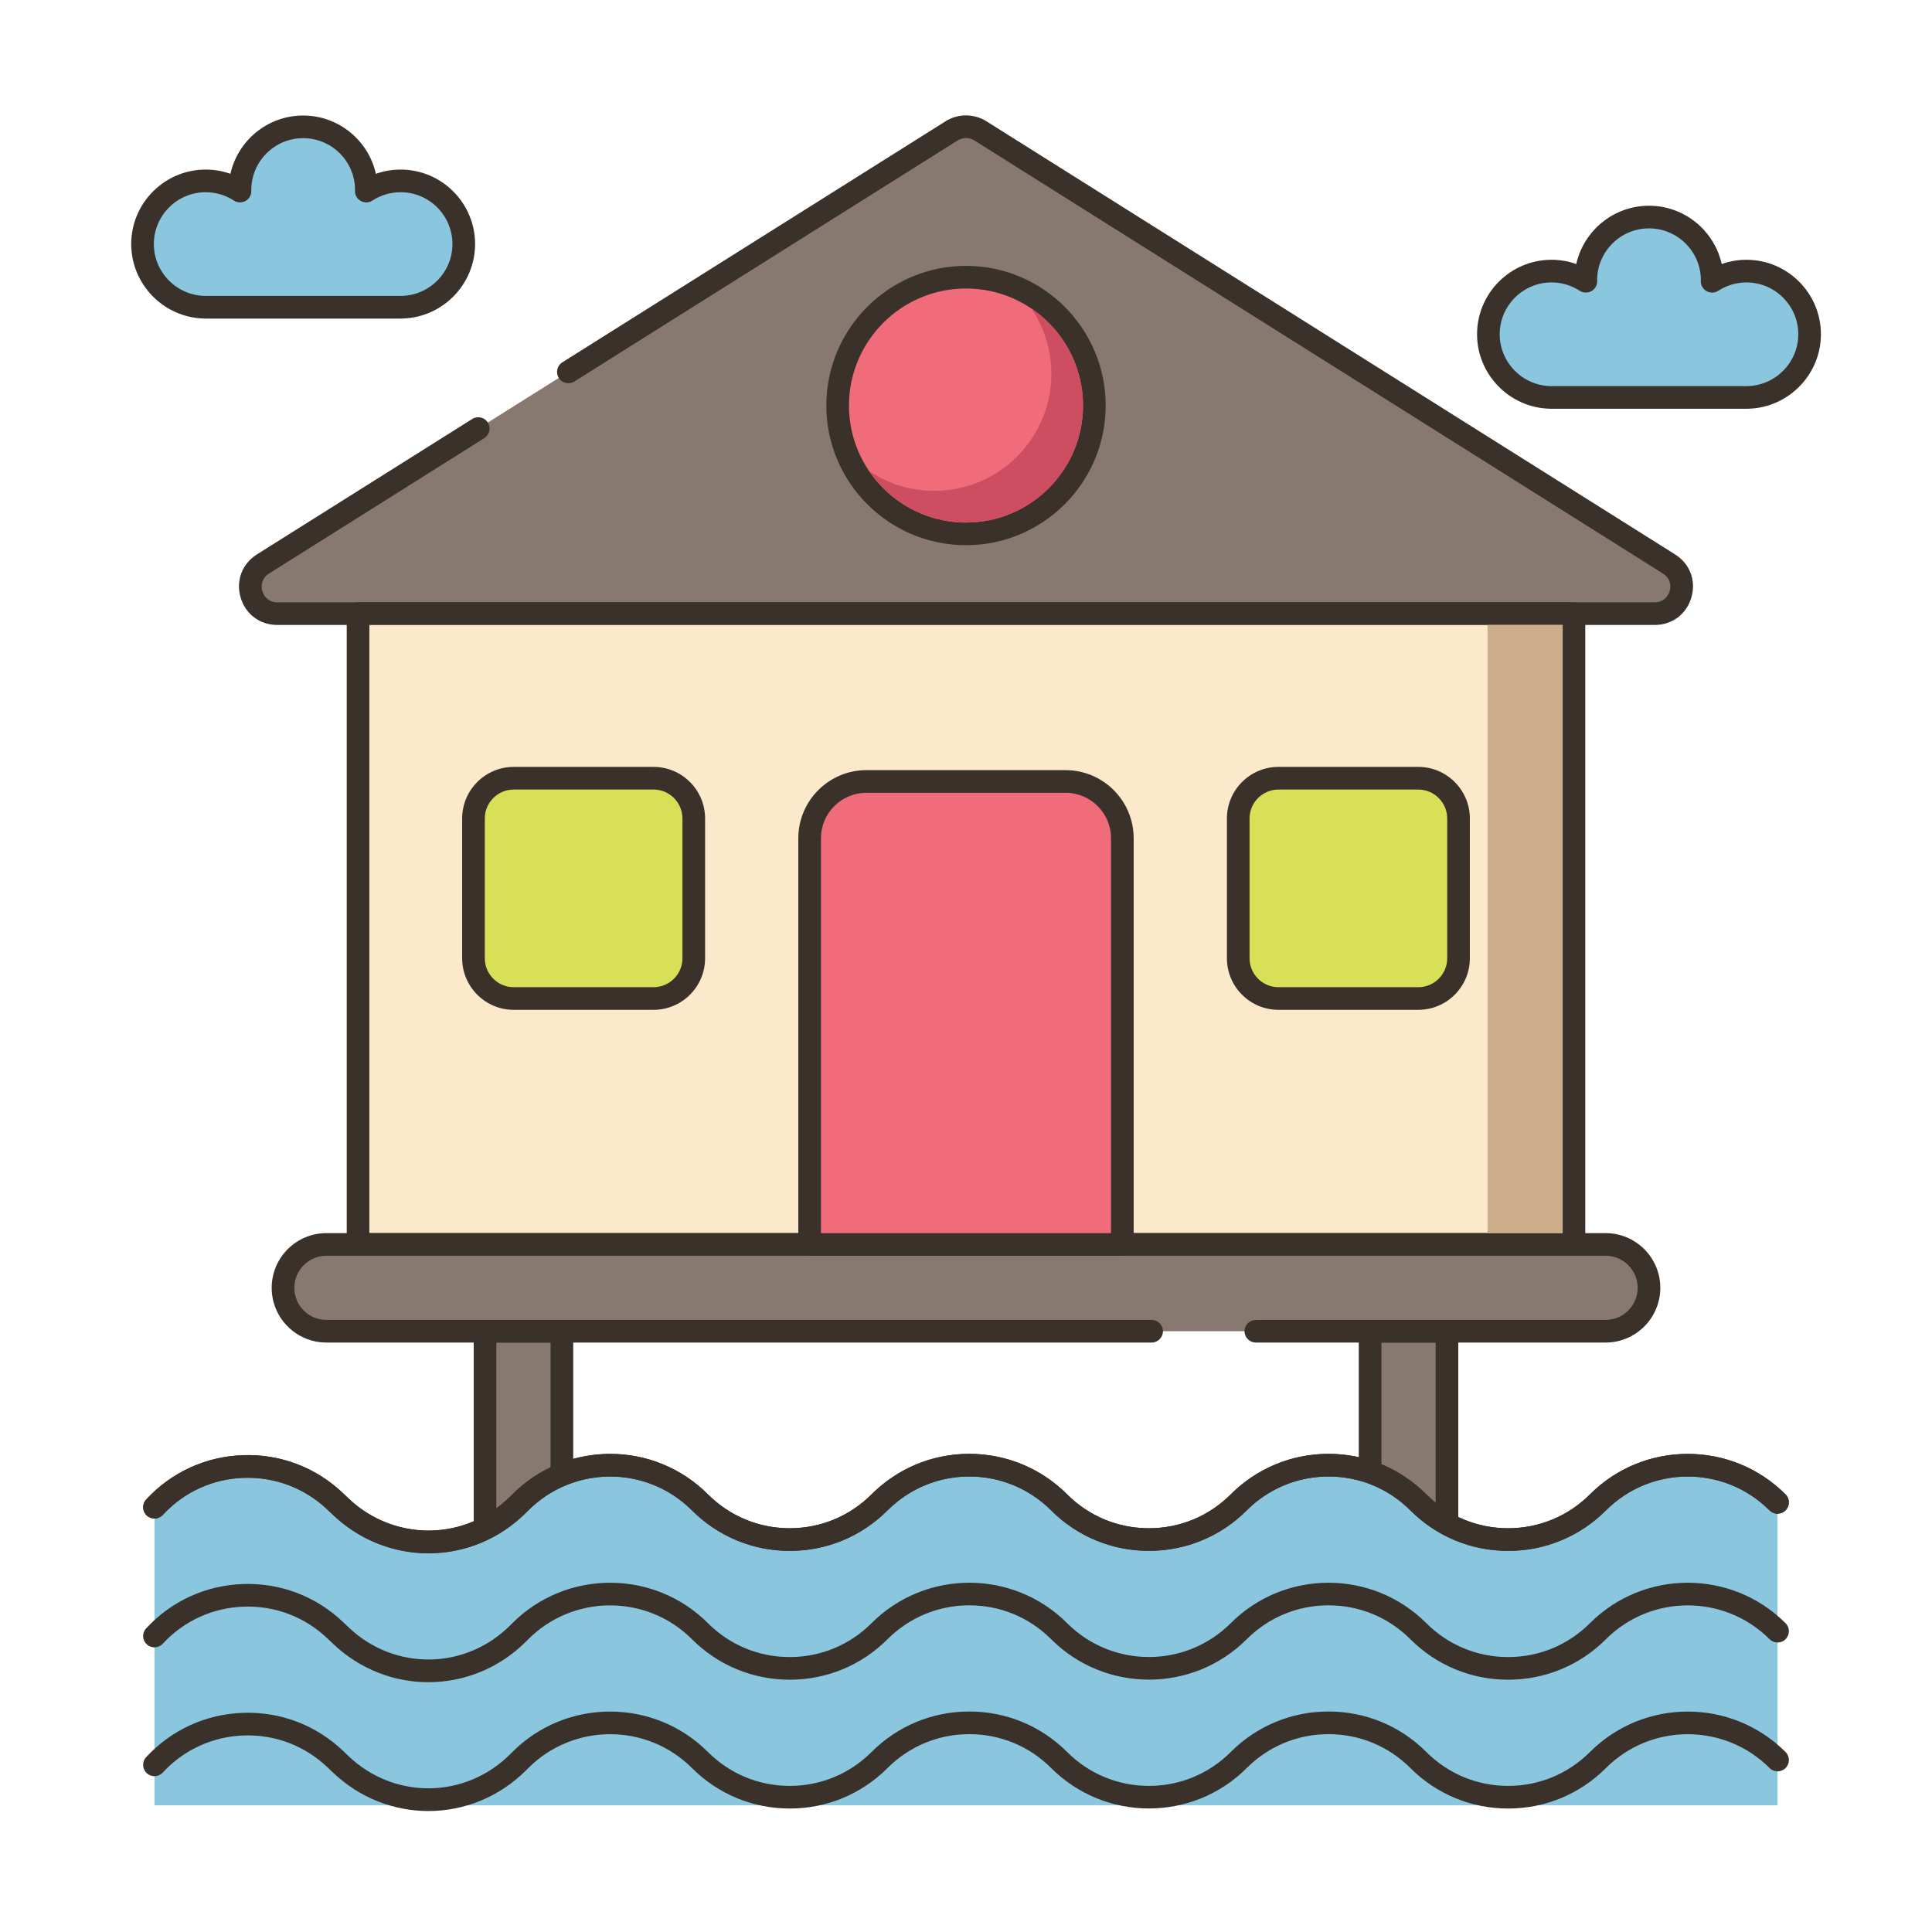 <?xml version="1.0" encoding="UTF-8"?>
<svg xmlns="http://www.w3.org/2000/svg" xmlns:xlink="http://www.w3.org/1999/xlink" version="1.1" id="Layer_1" x="0px" y="0px" viewBox="0 0 256 256" style="enable-background:new 0 0 256 256;" xml:space="preserve">
<style type="text/css">
	.st0{fill:#D7E057;}
	.st1{fill:#3A312A;}
	.st2{fill:#B9BC39;}
	.st3{fill:#8AC6DD;}
	.st4{fill:#87796F;}
	.st5{fill:#8AC6DD;stroke:#3A312A;stroke-width:3;stroke-linecap:round;stroke-linejoin:round;stroke-miterlimit:10;}
	.st6{fill:#F16C7A;}
	.st7{fill:#CE4E61;}
	.st8{fill:#68A8BC;}
	.st9{fill:#6B5B51;}
	.st10{fill:#FCE8CB;}
	.st11{fill:#CCAE8B;}
	.st12{fill-rule:evenodd;clip-rule:evenodd;fill:#FCE8CB;}
	.st13{fill:#F5978A;}
	.st14{fill:#FCE8CB;stroke:#3A312A;stroke-width:3;stroke-linecap:round;stroke-linejoin:round;stroke-miterlimit:10;}
	.st15{fill-rule:evenodd;clip-rule:evenodd;fill:#F16C7A;}
	.st16{fill-rule:evenodd;clip-rule:evenodd;fill:#D7E057;}
</style>
<g>
	<g>
		<g>
			<rect x="64.27" y="176.394" class="st4" width="10.184" height="46.999"></rect>
		</g>
	</g>
	<g>
		<g>
			<path class="st1" d="M74.454,174.894H64.27c-0.829,0-1.5,0.671-1.5,1.5v46.999c0,0.829,0.671,1.5,1.5,1.5h10.184     c0.829,0,1.5-0.671,1.5-1.5v-46.999C75.954,175.565,75.282,174.894,74.454,174.894z M72.954,221.893H65.77v-43.999h7.184V221.893     z"></path>
		</g>
	</g>
	<g>
		<g>
			<rect x="181.546" y="176.394" class="st4" width="10.184" height="46.999"></rect>
		</g>
	</g>
	<g>
		<g>
			<path class="st1" d="M191.73,174.894h-10.185c-0.828,0-1.5,0.671-1.5,1.5v46.999c0,0.829,0.672,1.5,1.5,1.5h10.185     c0.828,0,1.5-0.671,1.5-1.5v-46.999C193.23,175.565,192.559,174.894,191.73,174.894z M190.23,221.893h-7.185v-43.999h7.185     V221.893z"></path>
		</g>
	</g>
	<g>
		<g>
			<path class="st3" d="M211.74,199.075l-0.07,0.07c-3.28,3.23-7.56,4.86-11.83,4.86c-4.25,0-8.49-1.6-11.75-4.79     c-0.05-0.04-0.1-0.09-0.15-0.14c-3.28-3.29-7.59-4.94-11.9-4.94c-4.31,0-8.62,1.65-11.9,4.94c-0.07,0.07-0.14,0.14-0.22,0.21     c-3.25,3.14-7.46,4.72-11.68,4.72c-4.18,0-8.36-1.55-11.6-4.65c-0.1-0.09-0.2-0.18-0.3-0.28c-3.28-3.29-7.59-4.94-11.9-4.94     c-4.3,0-8.61,1.65-11.9,4.94c-0.12,0.12-0.24,0.24-0.37,0.36c-3.23,3.04-7.38,4.57-11.53,4.57c-4.11,0-8.22-1.51-11.45-4.51     c-0.15-0.14-0.3-0.28-0.44-0.42c-3.29-3.29-7.6-4.94-11.9-4.94c-4.31,0-8.61,1.65-11.9,4.94l-0.29,0.28     c-0.07,0.07-0.15,0.15-0.23,0.22c-6.47,6.24-16.74,6.3-23.27,0.07l-0.73-0.69c-6.8-6.48-17.59-6.14-23.96,0.76v39.499h215.06     v-40.139C228.96,192.495,218.31,192.495,211.74,199.075z"></path>
		</g>
	</g>
	<g>
		<g>
			<path class="st1" d="M236.596,198.011c-7.146-7.146-18.773-7.146-25.92,0c-2.895,2.895-6.744,4.489-10.838,4.489     c-4.095,0-7.944-1.594-10.839-4.489c-3.461-3.462-8.063-5.368-12.96-5.368c-4.896,0-9.498,1.906-12.96,5.368     c-2.895,2.895-6.744,4.489-10.838,4.489s-7.943-1.594-10.839-4.489c-3.461-3.462-8.063-5.368-12.959-5.368     c-4.896,0-9.499,1.906-12.96,5.368c-2.895,2.895-6.744,4.489-10.838,4.489s-7.943-1.594-10.838-4.489     c-7.146-7.147-18.774-7.146-25.918-0.001l-0.288,0.288c-5.93,5.931-15.334,6.047-21.409,0.262l-0.729-0.695     c-3.583-3.412-8.271-5.213-13.223-5.046c-4.945,0.157-9.517,2.245-12.875,5.877c-0.563,0.608-0.525,1.557,0.083,2.12     c0.609,0.562,1.556,0.525,2.12-0.083c2.808-3.038,6.632-4.784,10.767-4.916c4.137-0.12,8.063,1.367,11.059,4.22l0.729,0.695     c3.574,3.403,8.11,5.099,12.643,5.098c4.68,0,9.354-1.808,12.956-5.41l0.288-0.288c5.977-5.975,15.701-5.976,21.677,0     c3.461,3.462,8.064,5.368,12.959,5.368s9.498-1.906,12.959-5.368c2.895-2.895,6.745-4.489,10.839-4.489s7.944,1.594,10.838,4.489     c7.146,7.146,18.773,7.146,25.92,0c2.895-2.895,6.744-4.489,10.839-4.489c4.094,0,7.943,1.594,10.838,4.489     c3.461,3.462,8.063,5.368,12.96,5.368c4.896,0,9.498-1.906,12.959-5.368c5.977-5.976,15.701-5.976,21.678,0     c0.586,0.586,1.535,0.586,2.121,0S237.182,198.596,236.596,198.011z"></path>
		</g>
	</g>
	<g>
		<g>
			<path class="st1" d="M236.591,198.013c-3.461-3.461-8.063-5.367-12.956-5.367s-9.495,1.906-12.953,5.365     c-2.906,2.897-6.757,4.492-10.842,4.492c-4.095,0-7.943-1.595-10.839-4.49c-3.463-3.463-8.065-5.37-12.961-5.37     c-1.523,0-3.061,0.194-4.576,0.578c-3.172,0.821-6.071,2.478-8.385,4.792c-2.896,2.896-6.744,4.49-10.839,4.49     c-4.094,0-7.943-1.595-10.84-4.49c-2.548-2.549-5.761-4.278-9.286-4.999c-1.188-0.246-2.424-0.371-3.674-0.371     c-3.951,0-7.718,1.243-10.866,3.575c-0.213,0.15-0.413,0.302-0.543,0.419c-0.521,0.404-1.044,0.867-1.552,1.375     c-2.896,2.896-6.746,4.49-10.839,4.49c-4.079,0-7.925-1.595-10.831-4.492c-3.472-3.462-8.074-5.368-12.959-5.368     c-0.265,0-0.542,0.002-0.725,0.021c-4.601,0.169-8.945,2.068-12.216,5.33l-0.309,0.299c-4.513,4.511-11.196,5.762-17.026,3.188     c-1.613-0.709-3.086-1.692-4.383-2.927l-0.726-0.686c-3.584-3.415-8.276-5.206-13.231-5.051     c-4.943,0.159-9.512,2.246-12.866,5.879c-0.562,0.609-0.524,1.558,0.084,2.12c0.61,0.563,1.559,0.525,2.12-0.084     c2.804-3.038,6.625-4.783,10.758-4.916c4.14-0.125,8.067,1.368,11.07,4.229l0.726,0.686c1.546,1.471,3.309,2.648,5.238,3.496     c2.409,1.064,4.939,1.582,7.442,1.582c4.739,0,9.377-1.857,12.895-5.375l0.308-0.297c2.752-2.743,6.383-4.332,10.307-4.479     c0.175-0.016,0.357-0.015,0.534-0.014c4.085,0,7.935,1.595,10.841,4.493c3.472,3.461,8.071,5.367,12.949,5.367     c4.895,0,9.498-1.907,12.96-5.369c0.419-0.419,0.846-0.797,1.339-1.183c0.119-0.104,0.24-0.193,0.393-0.302     c2.655-1.966,5.804-3.005,9.107-3.005c1.046,0,2.078,0.104,3.069,0.31c2.952,0.604,5.639,2.049,7.771,4.181     c3.463,3.462,8.065,5.369,12.961,5.369s9.498-1.907,12.96-5.369c1.936-1.936,4.361-3.322,7.008-4.007     c1.268-0.321,2.557-0.484,3.832-0.484c4.094,0,7.943,1.595,10.84,4.491c3.462,3.462,8.064,5.369,12.96,5.369     c4.885,0,9.487-1.906,12.961-5.369c2.895-2.895,6.741-4.488,10.834-4.488s7.94,1.594,10.835,4.488     c0.586,0.586,1.535,0.586,2.121,0C237.177,199.549,237.177,198.599,236.591,198.013z"></path>
		</g>
	</g>
	<g>
		<g>
			<path class="st1" d="M236.596,215.081c-7.146-7.146-18.773-7.145-25.92,0c-2.895,2.895-6.744,4.489-10.838,4.489     c-4.095,0-7.944-1.594-10.839-4.489c-7.146-7.146-18.773-7.146-25.92,0c-5.977,5.976-15.7,5.975-21.677,0     c-7.146-7.146-18.774-7.147-25.919,0c-2.895,2.895-6.744,4.489-10.838,4.489c-4.094,0-7.943-1.594-10.838-4.489     c-7.146-7.146-18.774-7.145-25.919,0l-0.287,0.287c-5.933,5.931-15.335,6.046-21.409,0.262l-0.729-0.695     c-3.583-3.412-8.271-5.198-13.223-5.046c-4.944,0.158-9.517,2.245-12.875,5.877c-0.562,0.608-0.525,1.557,0.083,2.12     c0.609,0.563,1.556,0.525,2.12-0.083c2.808-3.038,6.632-4.783,10.767-4.915c4.137-0.132,8.063,1.367,11.059,4.22l0.729,0.695     c3.574,3.403,8.11,5.098,12.642,5.098c4.68,0,9.355-1.809,12.958-5.411l0.287-0.287c5.977-5.976,15.701-5.975,21.677,0     c3.461,3.461,8.064,5.368,12.959,5.368c4.896,0,9.498-1.906,12.959-5.368c2.895-2.895,6.745-4.489,10.839-4.489     c4.094,0,7.944,1.594,10.838,4.489c7.146,7.146,18.773,7.145,25.92,0c2.895-2.895,6.744-4.489,10.838-4.489     c4.095,0,7.944,1.594,10.839,4.489c3.461,3.461,8.063,5.368,12.96,5.368c4.896,0,9.498-1.906,12.959-5.368     c5.977-5.976,15.701-5.976,21.678,0c0.586,0.586,1.535,0.586,2.121,0S237.182,215.666,236.596,215.081z"></path>
		</g>
	</g>
	<g>
		<g>
			<path class="st1" d="M236.596,232.151c-7.146-7.146-18.773-7.146-25.92,0c-2.895,2.895-6.744,4.489-10.838,4.489     c-4.095,0-7.944-1.594-10.839-4.489c-3.461-3.462-8.063-5.368-12.96-5.368c-4.896,0-9.498,1.906-12.96,5.368     c-2.895,2.895-6.744,4.489-10.838,4.489s-7.943-1.594-10.839-4.489c-3.461-3.462-8.063-5.368-12.959-5.368     c-4.896,0-9.499,1.906-12.96,5.368c-2.895,2.895-6.744,4.489-10.838,4.489s-7.943-1.594-10.838-4.489     c-7.146-7.147-18.774-7.146-25.919,0l-0.287,0.287c-5.931,5.93-15.336,6.044-21.409,0.261l-0.729-0.694     c-3.583-3.412-8.271-5.208-13.223-5.046c-4.944,0.157-9.517,2.245-12.875,5.877c-0.563,0.608-0.525,1.557,0.083,2.12     c0.609,0.563,1.556,0.525,2.12-0.083c2.808-3.038,6.632-4.784,10.767-4.915c4.15-0.134,8.063,1.367,11.059,4.221l0.729,0.694     c3.574,3.403,8.11,5.099,12.643,5.098c4.68,0,9.354-1.808,12.957-5.411l0.287-0.287c5.977-5.975,15.701-5.976,21.677,0     c3.461,3.462,8.064,5.368,12.959,5.368s9.498-1.906,12.959-5.368c2.895-2.895,6.745-4.489,10.839-4.489s7.944,1.594,10.838,4.489     c7.146,7.146,18.773,7.146,25.92,0c2.895-2.895,6.744-4.489,10.839-4.489c4.094,0,7.943,1.594,10.838,4.489     c3.461,3.462,8.063,5.368,12.96,5.368c4.896,0,9.498-1.906,12.959-5.368c5.977-5.976,15.701-5.976,21.678,0     c0.586,0.586,1.535,0.586,2.121,0S237.182,232.736,236.596,232.151z"></path>
		</g>
	</g>
	<g>
		<g>
			<path class="st3" d="M231.411,35.922c-1.677,0-3.236,0.498-4.546,1.348c0.001-0.046,0.007-0.091,0.007-0.137     c0-4.624-3.748-8.372-8.372-8.372s-8.372,3.748-8.372,8.372c0,0.046,0.006,0.091,0.007,0.137     c-1.31-0.849-2.869-1.348-4.546-1.348c-4.624,0-8.372,3.748-8.372,8.372c0,4.59,3.694,8.312,8.271,8.367v0.005h26.024v-0.005     c4.577-0.055,8.271-3.777,8.271-8.367C239.783,39.67,236.035,35.922,231.411,35.922z"></path>
		</g>
	</g>
	<g>
		<g>
			<path class="st1" d="M231.411,34.422c-1.123,0-2.229,0.191-3.274,0.561c-0.984-4.413-4.932-7.722-9.637-7.722     s-8.652,3.309-9.637,7.722c-1.046-0.37-2.151-0.561-3.274-0.561c-5.443,0-9.872,4.429-9.872,9.872     c0,5.332,4.304,9.729,9.621,9.864c0.05,0.005,0.1,0.007,0.15,0.007h26.023c0.051,0,0.101-0.002,0.149-0.007     c5.318-0.134,9.622-4.532,9.622-9.864C241.283,38.851,236.854,34.422,231.411,34.422z M231.494,51.161     c-0.035,0-0.069,0.002-0.104,0.005h-25.78c-0.034-0.003-0.069-0.004-0.104-0.005c-3.743-0.044-6.789-3.125-6.789-6.867     c0-3.789,3.083-6.872,6.872-6.872c1.324,0,2.614,0.382,3.729,1.106c0.467,0.303,1.062,0.322,1.547,0.052     c0.485-0.271,0.781-0.787,0.77-1.342l-0.007-0.105c0-3.789,3.083-6.872,6.872-6.872s6.872,3.083,6.872,6.842     c-0.002,0.024-0.006,0.111-0.007,0.135c-0.012,0.555,0.284,1.072,0.77,1.342c0.486,0.27,1.08,0.25,1.547-0.052     c1.115-0.724,2.405-1.106,3.729-1.106c3.789,0,6.872,3.083,6.872,6.872C238.283,48.036,235.237,51.116,231.494,51.161z"></path>
		</g>
	</g>
	<g>
		<g>
			<path class="st4" d="M221.155,74.729l-91.257-57.396c-1.16-0.729-2.635-0.729-3.795,0L75.31,49.279l-11.937,7.508L34.845,74.729     c-3.027,1.904-1.678,6.582,1.898,6.582h182.515C222.833,81.311,224.182,76.633,221.155,74.729z"></path>
		</g>
	</g>
	<g>
		<g>
			<path class="st1" d="M221.954,73.46l-91.258-57.396c-1.639-1.03-3.755-1.03-5.393,0L74.511,48.009     c-0.701,0.441-0.912,1.367-0.471,2.068c0.44,0.701,1.368,0.912,2.068,0.471l50.793-31.945c0.667-0.42,1.53-0.42,2.197,0     l91.258,57.396c0.97,0.61,1.093,1.598,0.885,2.319c-0.209,0.722-0.839,1.493-1.984,1.493H36.743     c-1.146,0-1.776-0.771-1.984-1.492c-0.208-0.722-0.084-1.71,0.885-2.32l28.528-17.943c0.701-0.441,0.912-1.367,0.471-2.068     c-0.441-0.701-1.369-0.913-2.068-0.471L34.047,73.459c-1.96,1.232-2.812,3.466-2.17,5.69s2.551,3.661,4.866,3.661h182.514     c2.314,0,4.225-1.437,4.866-3.661S223.913,74.692,221.954,73.46z"></path>
		</g>
	</g>
	<g>
		<g>
			<rect x="47.443" y="81.311" class="st10" width="161.114" height="83.583"></rect>
		</g>
	</g>
	<g>
		<g>
			<path class="st1" d="M208.557,79.811H47.443c-0.829,0-1.5,0.671-1.5,1.5v83.583c0,0.829,0.671,1.5,1.5,1.5h161.114     c0.828,0,1.5-0.671,1.5-1.5V81.311C210.057,80.482,209.385,79.811,208.557,79.811z M207.057,163.394H48.943V82.811h158.114     V163.394z"></path>
		</g>
	</g>
	<g>
		<g>
			<path class="st4" d="M212.75,164.894H43.25c-3.176,0-5.75,2.574-5.75,5.75c0,3.176,2.574,5.75,5.75,5.75h169.5     c3.176,0,5.75-2.574,5.75-5.75C218.5,167.468,215.926,164.894,212.75,164.894z"></path>
		</g>
	</g>
	<g>
		<g>
			<path class="st1" d="M212.75,163.394H43.25c-3.998,0-7.25,3.252-7.25,7.25s3.252,7.25,7.25,7.25h109.345     c0.828,0,1.5-0.671,1.5-1.5s-0.672-1.5-1.5-1.5H43.25c-2.343,0-4.25-1.907-4.25-4.25s1.907-4.25,4.25-4.25h169.5     c2.344,0,4.25,1.907,4.25,4.25s-1.906,4.25-4.25,4.25h-46.345c-0.828,0-1.5,0.671-1.5,1.5s0.672,1.5,1.5,1.5h46.345     c3.998,0,7.25-3.252,7.25-7.25S216.748,163.394,212.75,163.394z"></path>
		</g>
	</g>
	<g>
		<g>
			<path class="st6" d="M141.192,103.547h-26.385c-4.156,0-7.526,3.369-7.526,7.526v53.822h41.437v-53.822     C148.718,106.916,145.349,103.547,141.192,103.547z"></path>
		</g>
	</g>
	<g>
		<g>
			<path class="st1" d="M141.192,102.047h-26.385c-4.977,0-9.026,4.049-9.026,9.026v53.821c0,0.829,0.671,1.5,1.5,1.5h41.436     c0.828,0,1.5-0.671,1.5-1.5v-53.821C150.218,106.096,146.169,102.047,141.192,102.047z M147.218,163.394h-38.436v-52.321     c0-3.323,2.703-6.026,6.026-6.026h26.385c3.322,0,6.025,2.703,6.025,6.026V163.394z"></path>
		</g>
	</g>
	<g>
		<g>
			<circle class="st6" cx="128" cy="53.734" r="17.007"></circle>
		</g>
	</g>
	<g>
		<g>
			<path class="st1" d="M128,35.228c-10.205,0-18.507,8.302-18.507,18.507S117.795,72.241,128,72.241     c10.205,0,18.507-8.302,18.507-18.507S138.205,35.228,128,35.228z M128,69.241c-8.55,0-15.507-6.957-15.507-15.507     S119.45,38.228,128,38.228c8.551,0,15.507,6.957,15.507,15.507S136.551,69.241,128,69.241z"></path>
		</g>
	</g>
	<g>
		<g>
			<path class="st0" d="M86.595,103.118H68.071c-2.946,0-5.333,2.388-5.333,5.333v18.524c0,2.946,2.388,5.333,5.333,5.333h18.525     c2.945,0,5.333-2.388,5.333-5.333v-18.524C91.929,105.506,89.541,103.118,86.595,103.118z"></path>
		</g>
	</g>
	<g>
		<g>
			<path class="st1" d="M86.595,101.618H68.071c-3.768,0-6.833,3.065-6.833,6.833v18.524c0,3.768,3.065,6.833,6.833,6.833h18.524     c3.768,0,6.833-3.065,6.833-6.833v-18.524C93.429,104.683,90.363,101.618,86.595,101.618z M90.429,126.976     c0,2.114-1.72,3.833-3.833,3.833H68.071c-2.114,0-3.833-1.72-3.833-3.833v-18.524c0-2.114,1.72-3.833,3.833-3.833h18.524     c2.114,0,3.833,1.72,3.833,3.833V126.976z"></path>
		</g>
	</g>
	<g>
		<g>
			<path class="st0" d="M187.929,103.118h-18.525c-2.945,0-5.333,2.388-5.333,5.333v18.524c0,2.946,2.388,5.333,5.333,5.333h18.525     c2.946,0,5.333-2.388,5.333-5.333v-18.524C193.262,105.506,190.875,103.118,187.929,103.118z"></path>
		</g>
	</g>
	<g>
		<g>
			<path class="st1" d="M187.929,101.618h-18.524c-3.768,0-6.833,3.065-6.833,6.833v18.524c0,3.768,3.065,6.833,6.833,6.833h18.524     c3.769,0,6.834-3.065,6.834-6.833v-18.524C194.763,104.683,191.697,101.618,187.929,101.618z M191.763,126.976     c0,2.114-1.72,3.833-3.834,3.833h-18.524c-2.113,0-3.833-1.72-3.833-3.833v-18.524c0-2.114,1.72-3.833,3.833-3.833h18.524     c2.114,0,3.834,1.72,3.834,3.833V126.976z"></path>
		</g>
	</g>
	<g>
		<g>
			<path class="st3" d="M53.081,23.969c-1.677,0-3.236,0.498-4.546,1.348c0.001-0.046,0.007-0.091,0.007-0.137     c0-4.624-3.748-8.372-8.372-8.372c-4.624,0-8.372,3.748-8.372,8.372c0,0.046,0.006,0.091,0.007,0.137     c-1.31-0.849-2.869-1.348-4.546-1.348c-4.624,0-8.372,3.748-8.372,8.372c0,4.59,3.694,8.312,8.271,8.367v0.005h26.024v-0.005     c4.577-0.055,8.271-3.777,8.271-8.367C61.453,27.717,57.704,23.969,53.081,23.969z"></path>
		</g>
	</g>
	<g>
		<g>
			<path class="st1" d="M53.081,22.469c-1.123,0-2.228,0.191-3.275,0.561c-0.983-4.413-4.93-7.722-9.636-7.722     s-8.653,3.309-9.636,7.722c-1.047-0.37-2.152-0.561-3.275-0.561c-5.443,0-9.872,4.428-9.872,9.872     c0,5.332,4.304,9.73,9.621,9.865c0.049,0.005,0.1,0.007,0.15,0.007h26.024c0.051,0,0.101-0.002,0.15-0.007     c5.317-0.134,9.621-4.532,9.621-9.865C62.953,26.897,58.524,22.469,53.081,22.469z M53.164,39.208     c-0.035,0-0.069,0.002-0.104,0.005H27.279c-0.034-0.003-0.069-0.004-0.104-0.005c-3.744-0.044-6.789-3.125-6.789-6.867     c0-3.789,3.083-6.872,6.872-6.872c1.324,0,2.614,0.382,3.729,1.106c0.466,0.302,1.061,0.322,1.546,0.052     c0.485-0.271,0.781-0.787,0.77-1.342l-0.006-0.106c0-3.789,3.083-6.872,6.872-6.872s6.872,3.083,6.872,6.842     c-0.001,0.024-0.006,0.111-0.006,0.136c-0.012,0.556,0.284,1.072,0.77,1.342c0.485,0.27,1.079,0.25,1.546-0.052     c1.116-0.724,2.405-1.106,3.729-1.106c3.789,0,6.872,3.083,6.872,6.872C59.953,36.083,56.907,39.164,53.164,39.208z"></path>
		</g>
	</g>
	<g>
		<g>
			<rect x="197.11" y="82.813" class="st11" width="9.95" height="80.58"></rect>
		</g>
	</g>
	<g>
		<g>
			<path class="st7" d="M136.66,40.873c1.67,2.47,2.65,5.45,2.65,8.66c0,8.55-6.96,15.51-15.51,15.51c-3.21,0-6.19-0.98-8.66-2.65     c2.79,4.13,7.52,6.85,12.86,6.85c8.55,0,15.51-6.96,15.51-15.51C143.51,48.393,140.79,43.664,136.66,40.873z"></path>
		</g>
	</g>
</g>
</svg>
